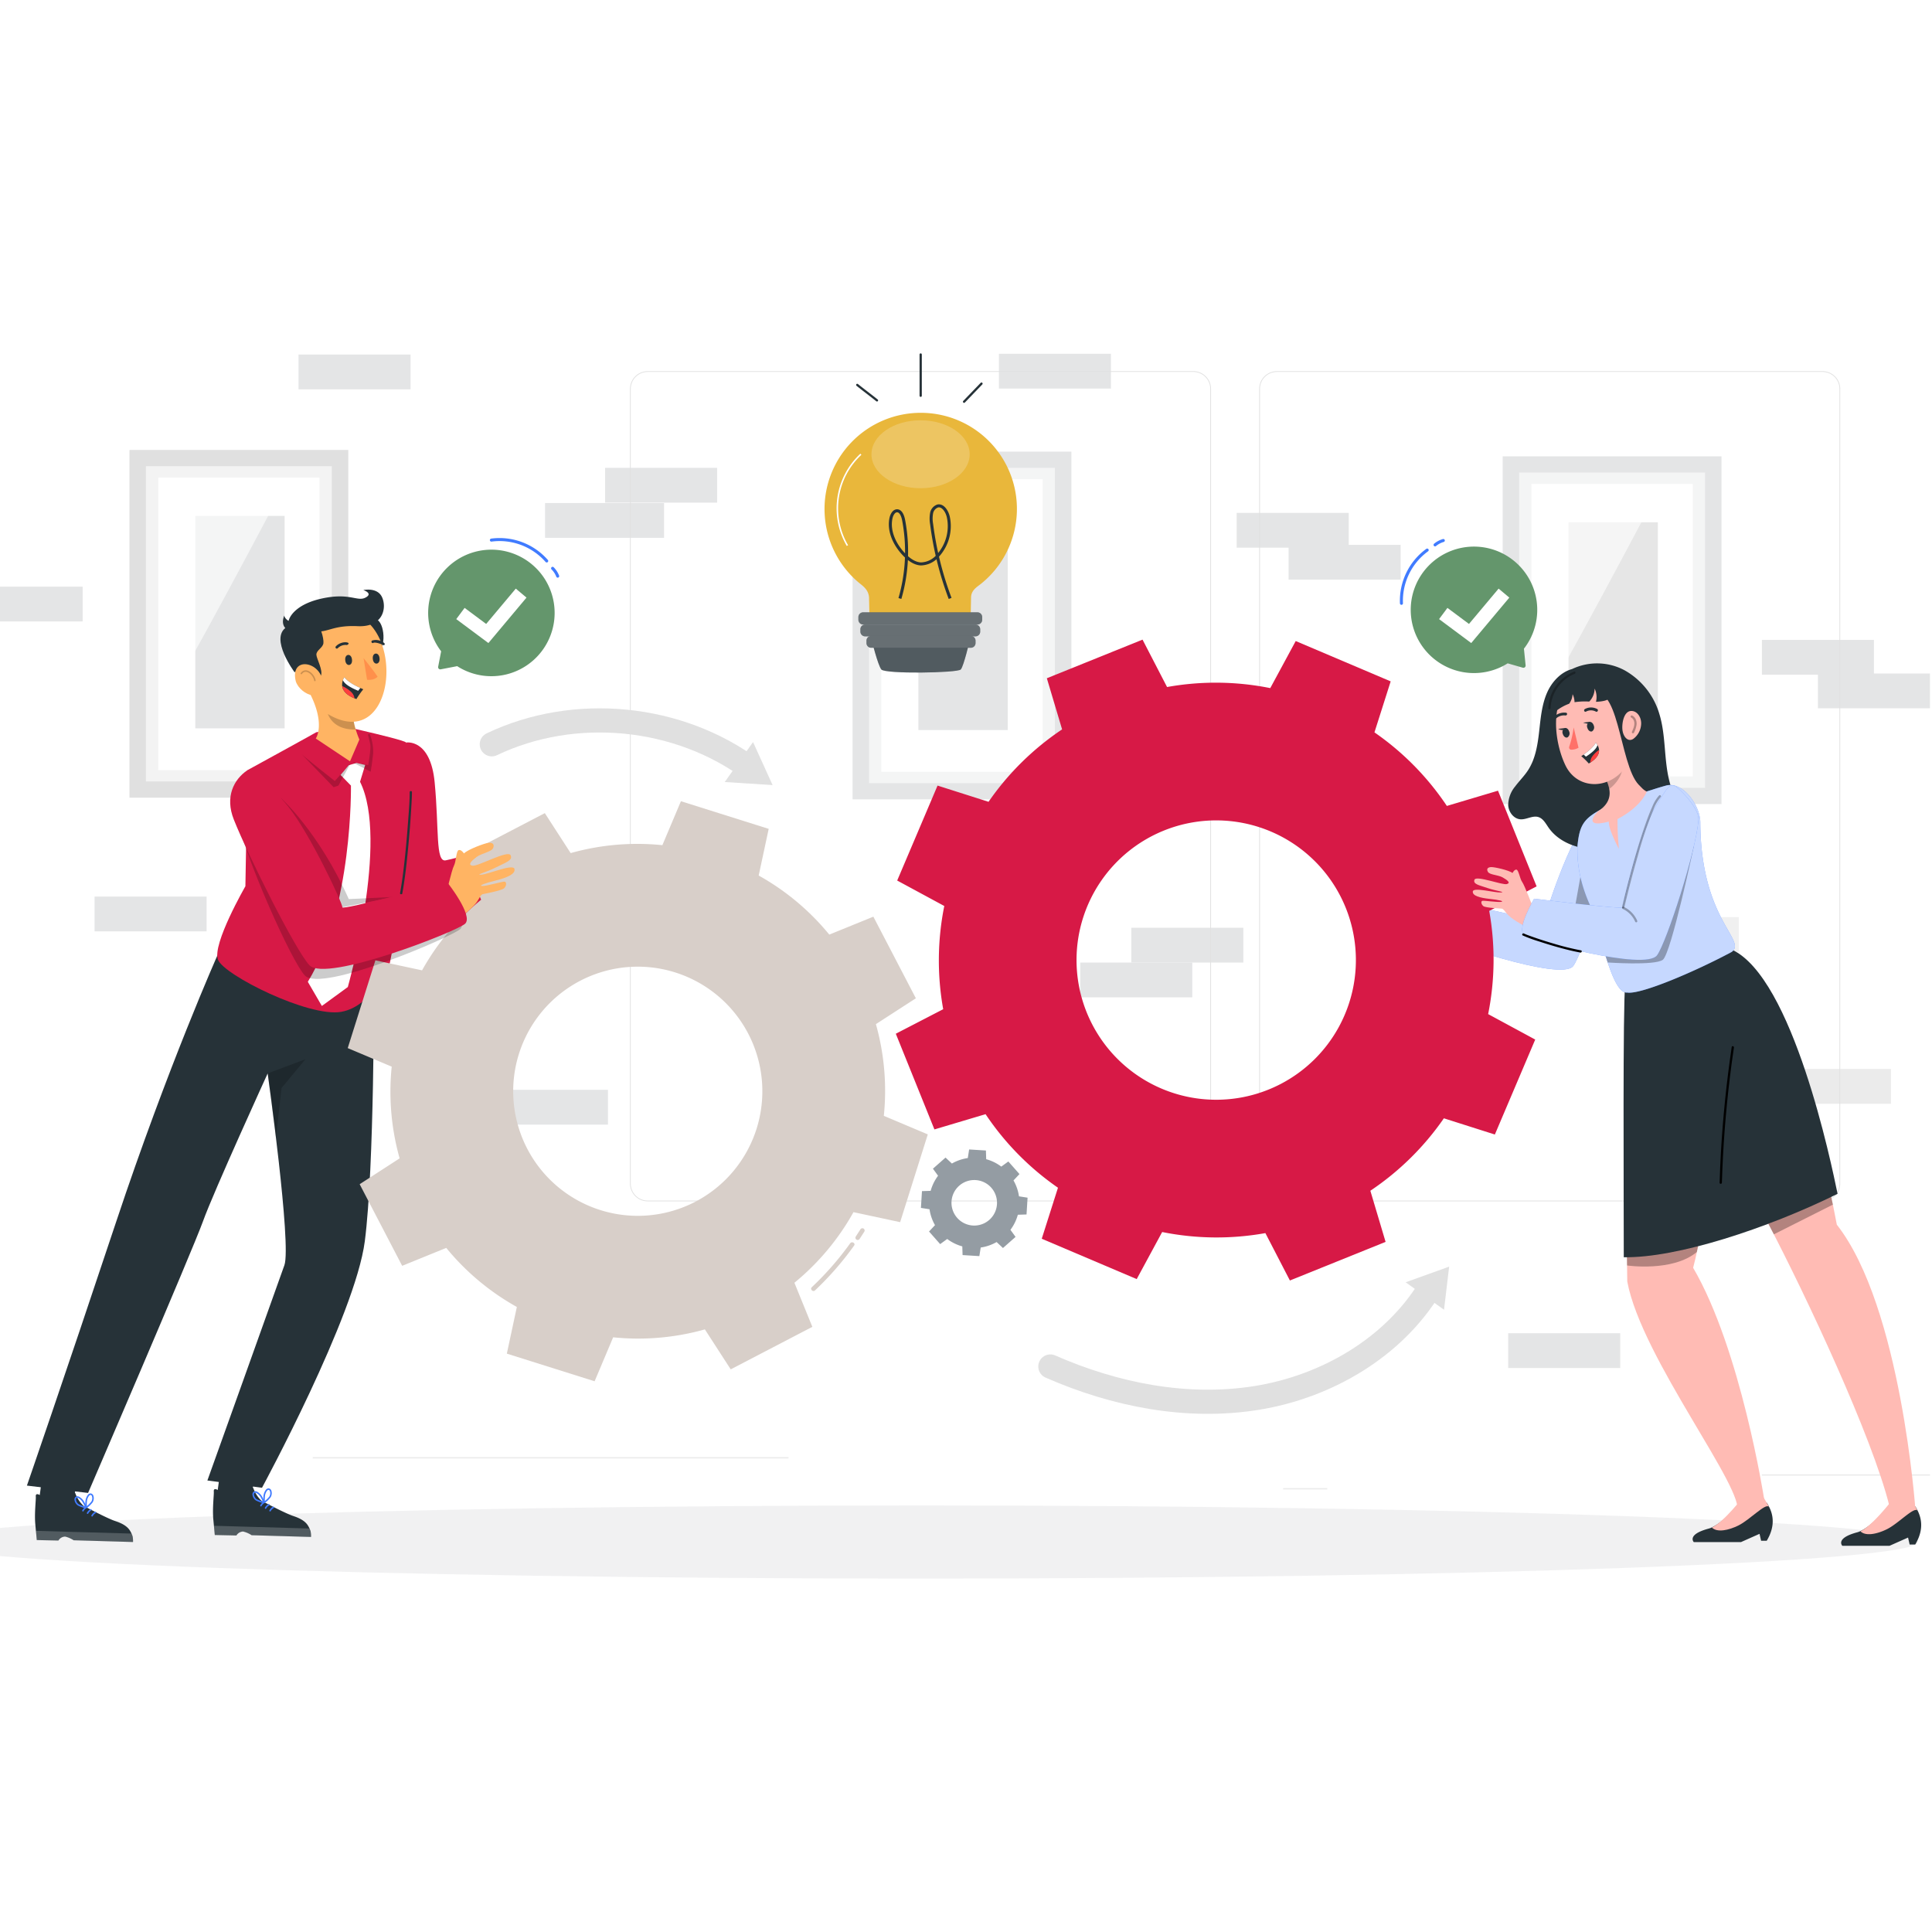 <svg xmlns="http://www.w3.org/2000/svg" xmlns:xlink="http://www.w3.org/1999/xlink" width="640" height="640" viewBox="0 0 640 640">
  <rect x="0" y="0" width="640" height="640" fill="#333333" stroke="none"/>
  <defs>
    <clipPath id="clip-path">
      <rect id="Rectangle_17568" data-name="Rectangle 17568" width="61.587" height="104.443" transform="translate(118.336 37.347)" fill="none"/>
    </clipPath>
    <clipPath id="clip-path-2">
      <rect id="Rectangle_17571" data-name="Rectangle 17571" width="39.066" height="70.064" transform="translate(125.222 43.227)" fill="none"/>
    </clipPath>
    <clipPath id="clip-path-3">
      <rect id="Rectangle_17574" data-name="Rectangle 17574" width="61.588" height="104.443" transform="translate(573.235 39.463)" fill="none"/>
    </clipPath>
    <clipPath id="clip-path-4">
      <rect id="Rectangle_17577" data-name="Rectangle 17577" width="39.066" height="70.064" transform="translate(580.121 45.343)" fill="none"/>
    </clipPath>
    <clipPath id="clip-path-5">
      <rect id="Rectangle_17580" data-name="Rectangle 17580" width="61.587" height="104.444" transform="translate(357.875 37.903)" fill="none"/>
    </clipPath>
    <clipPath id="clip-path-6">
      <rect id="Rectangle_17583" data-name="Rectangle 17583" width="39.066" height="70.065" transform="translate(364.761 43.783)" fill="none"/>
    </clipPath>
    <clipPath id="clip-path-7">
      <rect id="Rectangle_17590" data-name="Rectangle 17590" width="32.514" height="10.772" transform="translate(358.743 94.947)" fill="none"/>
    </clipPath>
    <clipPath id="clip-path-8">
      <rect id="Rectangle_17591" data-name="Rectangle 17591" width="32.528" height="22.503" transform="translate(358.687 22.151)" fill="none"/>
    </clipPath>
    <clipPath id="clip-path-9">
      <rect id="Rectangle_17592" data-name="Rectangle 17592" width="41.015" height="4.046" transform="translate(354.353 85.764)" fill="none"/>
    </clipPath>
    <clipPath id="clip-path-10">
      <rect id="Rectangle_17593" data-name="Rectangle 17593" width="39.685" height="3.914" transform="translate(355.018 89.81)" fill="none"/>
    </clipPath>
    <clipPath id="clip-path-11">
      <rect id="Rectangle_17594" data-name="Rectangle 17594" width="36.131" height="3.914" transform="translate(357.031 93.595)" fill="none"/>
    </clipPath>
    <clipPath id="clip-path-12">
      <rect id="Rectangle_17595" data-name="Rectangle 17595" width="61.304" height="50.885" transform="translate(544.039 153.248)" fill="none"/>
    </clipPath>
    <clipPath id="clip-path-13">
      <rect id="Rectangle_17596" data-name="Rectangle 17596" width="23.573" height="6.719" transform="translate(608.928 295.762)" fill="none"/>
    </clipPath>
    <clipPath id="clip-path-14">
      <rect id="Rectangle_17597" data-name="Rectangle 17597" width="21.378" height="12.814" transform="translate(655.792 279.002)" fill="none"/>
    </clipPath>
    <clipPath id="clip-path-15">
      <rect id="Rectangle_17598" data-name="Rectangle 17598" width="5.058" height="9.955" transform="translate(591.912 173.389)" fill="none"/>
    </clipPath>
    <clipPath id="clip-path-16">
      <rect id="Rectangle_17599" data-name="Rectangle 17599" width="52.177" height="68.798" transform="translate(592.533 142.969)" fill="none"/>
    </clipPath>
    <clipPath id="clip-path-17">
      <rect id="Rectangle_17600" data-name="Rectangle 17600" width="5.232" height="10.396" transform="translate(602.154 133.857)" fill="none"/>
    </clipPath>
    <clipPath id="clip-path-18">
      <rect id="Rectangle_17601" data-name="Rectangle 17601" width="1.991" height="5.916" transform="translate(610.161 119.929)" fill="none"/>
    </clipPath>
    <clipPath id="clip-path-19">
      <rect id="Rectangle_17602" data-name="Rectangle 17602" width="29.294" height="39.282" transform="translate(601.921 162.78)" fill="none"/>
    </clipPath>
    <clipPath id="clip-path-20">
      <rect id="Rectangle_17603" data-name="Rectangle 17603" width="9.016" height="12.488" transform="translate(582.904 105.37)" fill="none"/>
    </clipPath>
    <clipPath id="clip-path-21">
      <rect id="Rectangle_17606" data-name="Rectangle 17606" width="58.416" height="57.809" transform="translate(574.24 143.076)" fill="none"/>
    </clipPath>
    <clipPath id="clip-path-22">
      <rect id="Rectangle_17607" data-name="Rectangle 17607" width="12.907" height="37.495" transform="translate(607.326 146.327)" fill="none"/>
    </clipPath>
    <clipPath id="clip-path-23">
      <rect id="Rectangle_17608" data-name="Rectangle 17608" width="5.053" height="5.158" transform="translate(607.329 183.297)" fill="none"/>
    </clipPath>
    <clipPath id="clip-path-24">
      <rect id="Rectangle_17609" data-name="Rectangle 17609" width="32.178" height="3.768" transform="translate(81.885 390.027)" fill="none"/>
    </clipPath>
    <clipPath id="clip-path-25">
      <rect id="Rectangle_17610" data-name="Rectangle 17610" width="32.177" height="3.768" transform="translate(140.847 388.351)" fill="none"/>
    </clipPath>
    <clipPath id="clip-path-26">
      <rect id="Rectangle_17611" data-name="Rectangle 17611" width="12.515" height="25.996" transform="translate(158.674 233.806)" fill="none"/>
    </clipPath>
    <clipPath id="clip-path-27">
      <rect id="Rectangle_17613" data-name="Rectangle 17613" width="16.278" height="10.96" transform="translate(169.903 132.737)" fill="none"/>
    </clipPath>
    <clipPath id="clip-path-28">
      <rect id="Rectangle_17614" data-name="Rectangle 17614" width="6.904" height="12.505" transform="translate(186.75 126.06)" fill="none"/>
    </clipPath>
    <clipPath id="clip-path-29">
      <rect id="Rectangle_17615" data-name="Rectangle 17615" width="37.613" height="36.263" transform="translate(162.973 147.215)" fill="none"/>
    </clipPath>
    <clipPath id="clip-path-30">
      <rect id="Rectangle_17620" data-name="Rectangle 17620" width="9.255" height="5.358" transform="translate(178.528 119.227)" fill="none"/>
    </clipPath>
    <clipPath id="clip-path-31">
      <rect id="Rectangle_17621" data-name="Rectangle 17621" width="5.003" height="3.607" transform="translate(169.562 104.971)" fill="none"/>
    </clipPath>
    <clipPath id="clip-path-32">
      <rect id="Rectangle_17622" data-name="Rectangle 17622" width="75.62" height="65.126" transform="translate(147.41 142.076)" fill="none"/>
    </clipPath>
    <clipPath id="clip-re-engineering">
      <rect width="640" height="640"/>
    </clipPath>
  </defs>
  <g id="re-engineering" clip-path="url(#clip-re-engineering)">
    <rect width="640" height="640" fill="#fff"/>
    <path id="Path_51871" data-name="Path 51871" d="M232.911,129.481c27.348-13.065,61.8-9.719,86.125,8.365" transform="translate(-70 117.076)" fill="none" stroke="#e0e0e0" stroke-linecap="round" stroke-linejoin="round" stroke-width="8"/>
    <path id="Path_51872" data-name="Path 51872" d="M319.455,128.743l-9.376,13.238,15.854,1.01Z" transform="translate(-70 117.076)" fill="#e0e0e0"/>
    <path id="Path_51873" data-name="Path 51873" d="M417.941,335.594c21.415,9.413,45.335,14.143,68.426,10.4s45.173-16.6,57.353-36.569" transform="translate(-70 117.076)" fill="none" stroke="#e0e0e0" stroke-linecap="round" stroke-linejoin="round" stroke-width="8"/>
    <path id="Path_51874" data-name="Path 51874" d="M535.637,307.7l12.714,9.093,1.7-14.282Z" transform="translate(-70 117.076)" fill="#e0e0e0"/>
    <rect id="Rectangle_17550" data-name="Rectangle 17550" width="37.111" height="11.526" transform="translate(-9.734 194.334)" fill="#e4e5e6"/>
    <rect id="Rectangle_17551" data-name="Rectangle 17551" width="37.111" height="11.526" transform="translate(98.894 117.445)" fill="#e4e5e6"/>
    <rect id="Rectangle_17552" data-name="Rectangle 17552" width="37.111" height="11.526" transform="translate(330.907 117.195)" fill="#e4e5e6"/>
    <rect id="Rectangle_17553" data-name="Rectangle 17553" width="37.111" height="11.526" transform="translate(602.213 223.106)" fill="#e4e5e6"/>
    <rect id="Rectangle_17554" data-name="Rectangle 17554" width="37.111" height="11.526" transform="translate(583.658 211.97)" fill="#e4e5e6"/>
    <rect id="Rectangle_17555" data-name="Rectangle 17555" width="37.111" height="11.525" transform="translate(499.606 441.647)" fill="#e4e5e6"/>
    <rect id="Rectangle_17556" data-name="Rectangle 17556" width="37.111" height="11.525" transform="translate(357.845 318.861)" fill="#e4e5e6"/>
    <rect id="Rectangle_17557" data-name="Rectangle 17557" width="37.111" height="11.525" transform="translate(374.766 307.335)" fill="#e4e5e6"/>
    <rect id="Rectangle_17558" data-name="Rectangle 17558" width="37.111" height="11.525" transform="translate(31.33 297.005)" fill="#e4e5e6"/>
    <rect id="Rectangle_17559" data-name="Rectangle 17559" width="37.111" height="11.525" transform="translate(164.283 361.021)" fill="#e4e5e6"/>
    <rect id="Rectangle_17560" data-name="Rectangle 17560" width="37.111" height="11.525" transform="translate(589.298 354.119)" fill="#ebebeb"/>
    <rect id="Rectangle_17561" data-name="Rectangle 17561" width="37.111" height="11.525" transform="translate(538.9 303.801)" fill="#f0f0f0"/>
    <rect id="Rectangle_17562" data-name="Rectangle 17562" width="37.111" height="11.525" transform="translate(200.442 154.98)" fill="#e4e5e6"/>
    <rect id="Rectangle_17563" data-name="Rectangle 17563" width="39.421" height="11.525" transform="translate(180.559 166.636)" fill="#e4e5e6"/>
    <rect id="Rectangle_17564" data-name="Rectangle 17564" width="37.111" height="11.525" transform="translate(409.667 169.898)" fill="#e4e5e6"/>
    <rect id="Rectangle_17565" data-name="Rectangle 17565" width="37.111" height="11.526" transform="translate(426.868 180.487)" fill="#e4e5e6"/>
    <rect id="Rectangle_17566" data-name="Rectangle 17566" width="72.489" height="115.187" transform="translate(42.885 149.051)" fill="#e0e0e0"/>
    <g id="Group_35057" data-name="Group 35057" transform="translate(-70 117.076)" opacity="0.6" style="isolation: isolate">
      <g id="Group_35056" data-name="Group 35056">
        <g id="Group_35055" data-name="Group 35055" clip-path="url(#clip-path)">
          <rect id="Rectangle_17567" data-name="Rectangle 17567" width="61.588" height="104.444" transform="translate(118.335 37.346)" fill="#fff"/>
        </g>
      </g>
    </g>
    <rect id="Rectangle_17569" data-name="Rectangle 17569" width="53.445" height="96.916" transform="translate(52.407 158.188)" fill="#fff"/>
    <rect id="Rectangle_17570" data-name="Rectangle 17570" width="29.599" height="70.38" transform="translate(64.689 170.898)" fill="#e4e5e6"/>
    <g id="Group_35060" data-name="Group 35060" transform="translate(-70 117.076)" opacity="0.6" style="isolation: isolate">
      <g id="Group_35059" data-name="Group 35059">
        <g id="Group_35058" data-name="Group 35058" clip-path="url(#clip-path-2)">
          <path id="Path_51883" data-name="Path 51883" d="M125.534,43.227s-.955,70.3.477,70.064,38.122-69.224,38.277-69.94Z" fill="#fff"/>
        </g>
      </g>
    </g>
    <rect id="Rectangle_17572" data-name="Rectangle 17572" width="72.489" height="115.187" transform="translate(497.784 151.167)" fill="#e4e5e6"/>
    <g id="Group_35063" data-name="Group 35063" transform="translate(-70 117.076)" opacity="0.6" style="isolation: isolate">
      <g id="Group_35062" data-name="Group 35062">
        <g id="Group_35061" data-name="Group 35061" clip-path="url(#clip-path-3)">
          <rect id="Rectangle_17573" data-name="Rectangle 17573" width="61.588" height="104.444" transform="translate(573.235 39.462)" fill="#fff"/>
        </g>
      </g>
    </g>
    <rect id="Rectangle_17575" data-name="Rectangle 17575" width="53.445" height="96.916" transform="translate(507.306 160.303)" fill="#fff"/>
    <rect id="Rectangle_17576" data-name="Rectangle 17576" width="29.599" height="70.38" transform="translate(519.588 173.014)" fill="#e6e6e6"/>
    <g id="Group_35066" data-name="Group 35066" transform="translate(-70 117.076)" opacity="0.6" style="isolation: isolate">
      <g id="Group_35065" data-name="Group 35065">
        <g id="Group_35064" data-name="Group 35064" clip-path="url(#clip-path-4)">
          <path id="Path_51884" data-name="Path 51884" d="M580.433,45.343s-.955,70.3.477,70.064,38.122-69.224,38.277-69.94Z" fill="#fff"/>
        </g>
      </g>
    </g>
    <rect id="Rectangle_17578" data-name="Rectangle 17578" width="72.489" height="115.187" transform="translate(282.424 149.607)" fill="#e4e5e6"/>
    <g id="Group_35069" data-name="Group 35069" transform="translate(-70 117.076)" opacity="0.6" style="isolation: isolate">
      <g id="Group_35068" data-name="Group 35068">
        <g id="Group_35067" data-name="Group 35067" clip-path="url(#clip-path-5)">
          <rect id="Rectangle_17579" data-name="Rectangle 17579" width="61.588" height="104.444" transform="translate(357.874 37.903)" fill="#fff"/>
        </g>
      </g>
    </g>
    <rect id="Rectangle_17581" data-name="Rectangle 17581" width="53.445" height="96.916" transform="translate(291.946 158.743)" fill="#fff"/>
    <rect id="Rectangle_17582" data-name="Rectangle 17582" width="29.598" height="70.38" transform="translate(304.229 171.454)" fill="#e4e5e6"/>
    <g id="Group_35072" data-name="Group 35072" transform="translate(-70 117.076)" opacity="0.6" style="isolation: isolate">
      <g id="Group_35071" data-name="Group 35071">
        <g id="Group_35070" data-name="Group 35070" clip-path="url(#clip-path-6)">
          <path id="Path_51885" data-name="Path 51885" d="M365.073,43.783s-.955,70.3.477,70.064,38.122-69.224,38.277-69.94Z" fill="#fff"/>
        </g>
      </g>
    </g>
    <path id="Path_51886" data-name="Path 51886" d="M673.734,280.879H492.988a5.868,5.868,0,0,1-5.862-5.862V11.744a5.868,5.868,0,0,1,5.862-5.862H673.734a5.868,5.868,0,0,1,5.862,5.862V275.017a5.868,5.868,0,0,1-5.862,5.862M492.988,6.132a5.618,5.618,0,0,0-5.612,5.612V275.017a5.618,5.618,0,0,0,5.612,5.612H673.734a5.618,5.618,0,0,0,5.612-5.612V11.744a5.618,5.618,0,0,0-5.612-5.612Z" transform="translate(-70 117.076)" fill="#e0e0e0"/>
    <path id="Path_51887" data-name="Path 51887" d="M465.306,280.879H284.56a5.869,5.869,0,0,1-5.863-5.862V11.744a5.869,5.869,0,0,1,5.863-5.862H465.306a5.868,5.868,0,0,1,5.862,5.862V275.017a5.868,5.868,0,0,1-5.862,5.862M284.56,6.132a5.619,5.619,0,0,0-5.613,5.612V275.017a5.619,5.619,0,0,0,5.613,5.612H465.306a5.618,5.618,0,0,0,5.612-5.612V11.744a5.618,5.618,0,0,0-5.612-5.612Z" transform="translate(-70 117.076)" fill="#e0e0e0"/>
    <rect id="Rectangle_17585" data-name="Rectangle 17585" width="55.729" height="0.421" transform="translate(583.626 488.401)" fill="#ebebeb"/>
    <rect id="Rectangle_17586" data-name="Rectangle 17586" width="14.627" height="0.421" transform="translate(425.044 492.966)" fill="#ebebeb"/>
    <rect id="Rectangle_17589" data-name="Rectangle 17589" width="157.613" height="0.421" transform="translate(103.586 482.707)" fill="#ebebeb"/>
    <path id="Path_51889" data-name="Path 51889" d="M705.283,393.736c0,6.689-147.873,12.112-330.283,12.112S44.717,400.425,44.717,393.736,192.59,381.624,375,381.624s330.283,5.423,330.283,12.112" transform="translate(-70 117.076)" fill="#e4e5e6" opacity="0.5"/>
    <path id="Path_51890" data-name="Path 51890" d="M353.711,10.7c1.646,1.33,3.338,2.6,5,3.9q.774.6,1.538,1.222a.386.386,0,0,0,.53,0,.377.377,0,0,0,0-.53c-1.646-1.33-3.338-2.6-5-3.9q-.774-.6-1.538-1.222a.385.385,0,0,0-.53,0,.377.377,0,0,0,0,.53" transform="translate(-70 117.076)" fill="#263238"/>
    <path id="Path_51891" data-name="Path 51891" d="M375.366,14.02V.362a.375.375,0,0,0-.75,0V14.02a.375.375,0,0,0,.75,0" transform="translate(-70 117.076)" fill="#263238"/>
    <path id="Path_51892" data-name="Path 51892" d="M389.622,16.269l4.495-4.667,1.29-1.34c.335-.347-.2-.878-.53-.53l-4.5,4.667-1.29,1.34c-.335.347.194.878.53.53" transform="translate(-70 117.076)" fill="#263238"/>
    <path id="Path_51893" data-name="Path 51893" d="M358.743,94.947s2.022,8.183,3.2,9.742,25.324,1.176,26.333,0,2.981-9.742,2.981-9.742Z" transform="translate(-70 117.076)" fill="#263238"/>
    <g id="Group_35075" data-name="Group 35075" transform="translate(-70 117.076)" opacity="0.2">
      <g id="Group_35074" data-name="Group 35074">
        <g id="Group_35073" data-name="Group 35073" clip-path="url(#clip-path-7)">
          <path id="Path_51894" data-name="Path 51894" d="M358.743,94.947s2.022,8.183,3.2,9.742,25.324,1.176,26.333,0,2.981-9.742,2.981-9.742Z" fill="#fff"/>
        </g>
      </g>
    </g>
    <path id="Path_51895" data-name="Path 51895" d="M375.375,19.676a31.867,31.867,0,0,0-20.858,56.275c1.347,1.109,3.4,2.453,3.356,5.236,0,.085.142,6.964.142,6.964h33.517s.142-7.147.142-7.228c0-2.451,1.9-3.508,3.294-4.612a31.823,31.823,0,0,0-19.593-56.635" transform="translate(-70 117.076)" fill="#e9b73b"/>
    <g id="Group_35078" data-name="Group 35078" transform="translate(-70 117.076)" opacity="0.2" style="isolation: isolate">
      <g id="Group_35077" data-name="Group 35077">
        <g id="Group_35076" data-name="Group 35076" clip-path="url(#clip-path-8)">
          <path id="Path_51896" data-name="Path 51896" d="M391.216,33.408c0,6.2-7.262,11.246-16.264,11.246s-16.264-5.042-16.264-11.246,7.26-11.257,16.264-11.257,16.264,5.042,16.264,11.257" fill="#fff"/>
        </g>
      </g>
    </g>
    <path id="Path_51897" data-name="Path 51897" d="M350.72,63.654A24.483,24.483,0,0,1,355.185,33.4" transform="translate(-70 117.076)" fill="none" stroke="#fff" stroke-miterlimit="10" stroke-width="0.5"/>
    <path id="Path_51898" data-name="Path 51898" d="M368.108,81.187a55.758,55.758,0,0,0,1.228-25.97c-.265-1.385-.891-3.054-2.134-3.085-1.112-.028-1.843,1.339-2.083,2.578-.848,4.379,1.422,8.828,4.326,11.852,1.572,1.638,3.478,3.066,5.606,3.17a7.639,7.639,0,0,0,5.719-2.842,14.548,14.548,0,0,0,3.36-12.766c-.453-1.9-1.8-3.948-3.5-3.585a3.084,3.084,0,0,0-2.037,2.45,10.153,10.153,0,0,0,.016,3.537,108.151,108.151,0,0,0,6.133,24.635" transform="translate(-70 117.076)" fill="none" stroke="#263238" stroke-miterlimit="10" stroke-width="1"/>
    <path id="Path_51899" data-name="Path 51899" d="M393.784,89.81H355.936a1.584,1.584,0,0,1-1.584-1.583v-.879a1.584,1.584,0,0,1,1.584-1.584h37.848a1.584,1.584,0,0,1,1.583,1.584v.879a1.583,1.583,0,0,1-1.583,1.583" transform="translate(-70 117.076)" fill="#263238"/>
    <g id="Group_35081" data-name="Group 35081" transform="translate(-70 117.076)" opacity="0.3">
      <g id="Group_35080" data-name="Group 35080">
        <g id="Group_35079" data-name="Group 35079" clip-path="url(#clip-path-9)">
          <path id="Path_51900" data-name="Path 51900" d="M393.784,89.81H355.936a1.584,1.584,0,0,1-1.584-1.583v-.879a1.584,1.584,0,0,1,1.584-1.584h37.848a1.584,1.584,0,0,1,1.583,1.584v.879a1.583,1.583,0,0,1-1.583,1.583" fill="#fff"/>
        </g>
      </g>
    </g>
    <path id="Path_51901" data-name="Path 51901" d="M393.141,93.724H356.58a1.562,1.562,0,0,1-1.562-1.562v-.79a1.562,1.562,0,0,1,1.562-1.562h36.561a1.562,1.562,0,0,1,1.562,1.562v.79a1.562,1.562,0,0,1-1.562,1.562" transform="translate(-70 117.076)" fill="#263238"/>
    <g id="Group_35084" data-name="Group 35084" transform="translate(-70 117.076)" opacity="0.3">
      <g id="Group_35083" data-name="Group 35083">
        <g id="Group_35082" data-name="Group 35082" clip-path="url(#clip-path-10)">
          <path id="Path_51902" data-name="Path 51902" d="M393.141,93.724H356.58a1.562,1.562,0,0,1-1.562-1.562v-.79a1.562,1.562,0,0,1,1.562-1.562h36.561a1.562,1.562,0,0,1,1.562,1.562v.79a1.562,1.562,0,0,1-1.562,1.562" fill="#fff"/>
        </g>
      </g>
    </g>
    <path id="Path_51903" data-name="Path 51903" d="M391.6,97.509H358.592a1.562,1.562,0,0,1-1.562-1.562v-.79a1.562,1.562,0,0,1,1.562-1.562H391.6a1.562,1.562,0,0,1,1.562,1.562v.79a1.562,1.562,0,0,1-1.562,1.562" transform="translate(-70 117.076)" fill="#263238"/>
    <g id="Group_35087" data-name="Group 35087" transform="translate(-70 117.076)" opacity="0.3">
      <g id="Group_35086" data-name="Group 35086">
        <g id="Group_35085" data-name="Group 35085" clip-path="url(#clip-path-11)">
          <path id="Path_51904" data-name="Path 51904" d="M391.6,97.509H358.592a1.562,1.562,0,0,1-1.562-1.562v-.79a1.562,1.562,0,0,1,1.562-1.562H391.6a1.562,1.562,0,0,1,1.562,1.562v.79a1.562,1.562,0,0,1-1.562,1.562" fill="#fff"/>
        </g>
      </g>
    </g>
    <path id="Path_51905" data-name="Path 51905" d="M570.856,68.194a20.948,20.948,0,1,0-1.418,34.469l5.016,1.444a.726.726,0,0,0,.923-.77l-.557-5.548c.071-.092.152-.173.222-.267a20.948,20.948,0,0,0-4.186-29.328" transform="translate(-70 117.076)" fill="#64966c"/>
    <path id="Path_51906" data-name="Path 51906" d="M534.249,82.78a20.765,20.765,0,0,1,8.524-17.636" transform="translate(-70 117.076)" fill="none" stroke="#407bff" stroke-linecap="round" stroke-linejoin="round" stroke-width="1"/>
    <path id="Path_51907" data-name="Path 51907" d="M545.38,63.421a7.582,7.582,0,0,1,2.734-1.449" transform="translate(-70 117.076)" fill="none" stroke="#407bff" stroke-linecap="round" stroke-linejoin="round" stroke-width="1"/>
    <path id="Path_51908" data-name="Path 51908" d="M557.362,95.941l-10.648-7.929,2.767-3.716,7.14,5.317,9.811-11.7,3.55,2.976Z" transform="translate(-70 117.076)" fill="#fff"/>
    <path id="Path_51909" data-name="Path 51909" d="M250.59,96.989a20.948,20.948,0,1,0-34.457,1.683l-.988,5.125a.726.726,0,0,0,.85.85l5.475-1.053c.1.063.187.136.286.2a20.948,20.948,0,0,0,28.834-6.8" transform="translate(-70 117.076)" fill="#64966c"/>
    <path id="Path_51910" data-name="Path 51910" d="M232.776,61.84a20.764,20.764,0,0,1,18.33,6.906" transform="translate(-70 117.076)" fill="none" stroke="#407bff" stroke-linecap="round" stroke-linejoin="round" stroke-width="1"/>
    <path id="Path_51911" data-name="Path 51911" d="M253.056,71.188a7.575,7.575,0,0,1,1.688,2.593" transform="translate(-70 117.076)" fill="none" stroke="#407bff" stroke-linecap="round" stroke-linejoin="round" stroke-width="1"/>
    <path id="Path_51912" data-name="Path 51912" d="M231.79,95.941l-10.648-7.929,2.767-3.716,7.14,5.317,9.811-11.7,3.55,2.976Z" transform="translate(-70 117.076)" fill="#fff"/>
    <path id="Path_51913" data-name="Path 51913" d="M390.594,266.545a14.894,14.894,0,0,0-5.267,1.816l-2.107-1.976-4.174,3.686,1.7,2.335a14.875,14.875,0,0,0-2.453,5l-2.879.092-.345,5.558,2.845.448a14.883,14.883,0,0,0,1.816,5.266l-1.977,2.107,3.687,4.174,2.335-1.7a14.877,14.877,0,0,0,5,2.454l.091,2.879,5.559.345.447-2.846a14.859,14.859,0,0,0,5.267-1.815l2.107,1.976,4.174-3.686-1.7-2.335a14.884,14.884,0,0,0,2.453-5l2.879-.092.345-5.559-2.845-.447a14.887,14.887,0,0,0-1.816-5.267l1.977-2.107-3.687-4.174-2.335,1.7a14.862,14.862,0,0,0-5-2.454l-.092-2.879-5.559-.345Zm9.665,15.288a7.54,7.54,0,1,1-7.058-7.992,7.538,7.538,0,0,1,7.058,7.992" transform="translate(-70 117.076)" fill="#949ca3"/>
    <path id="Path_51914" data-name="Path 51914" d="M544.328,189.417s-4.159-2.214-5.448-3.94-1.507-1.518-1.6-1.556-5.313-.23-6.075-.823-.9-1.62-.348-1.764,5.057.536,6.22.337-.72-.644-3.821-.979-5.759-.993-5.562-2.475,7.319.474,9.245.348-1.653-.513-4.336-1.452-4.933-1.257-4.361-2.773,9.24,1.861,10.714,1.444.014-1.418-1.43-2.233-4.276-.8-4.842-1.832.052-1.516,1.087-1.562,5.905,1.027,7.075,1.961c0,0,.6-1.235,1.318-1.111s1.126,3.064,1.88,4.083,3.419,7.984,3.419,7.984Z" transform="translate(-70 117.076)" fill="#ffb463"/>
    <path id="Path_51915" data-name="Path 51915" d="M596.87,153.248c-6.871,6.807-15.505,33.794-15.2,34.68s-33.676-7.3-33.676-7.3-5.942,10.132-3.265,11.947,42.586,15.7,46.444,10.329c3.182-4.435,11.568-30.924,14.166-41.454Z" transform="translate(-70 117.076)" fill="#407bff"/>
    <g id="Group_35090" data-name="Group 35090" transform="translate(-70 117.076)" opacity="0.7">
      <g id="Group_35089" data-name="Group 35089">
        <g id="Group_35088" data-name="Group 35088" clip-path="url(#clip-path-12)">
          <path id="Path_51916" data-name="Path 51916" d="M596.87,153.248c-6.871,6.807-15.505,33.794-15.2,34.68s-33.676-7.3-33.676-7.3-5.942,10.132-3.265,11.947,42.586,15.7,46.444,10.329c3.182-4.435,11.568-30.924,14.166-41.454Z" fill="#fff"/>
        </g>
      </g>
    </g>
    <path id="Path_51917" data-name="Path 51917" d="M610.046,225.618s-1.563,49.351-.991,81.834c4.755,25.53,39.781,69.646,36.309,76.564.117,1.547,7.542-3.758,9-4.694,0,0-7.659-49.349-23.492-76.431,8.675-32.729,2.885-78.749,2.885-78.749Z" transform="translate(-70 117.076)" fill="#ffbbb4"/>
    <g id="Group_35093" data-name="Group 35093" transform="translate(-70 117.076)" opacity="0.3">
      <g id="Group_35092" data-name="Group 35092">
        <g id="Group_35091" data-name="Group 35091" clip-path="url(#clip-path-13)">
          <path id="Path_51918" data-name="Path 51918" d="M608.981,302.126s15.074,2.225,23.132-4.465l.388-1.9-23.572,3.359Z"/>
        </g>
      </g>
    </g>
    <path id="Path_51919" data-name="Path 51919" d="M615.273,215.371s29.677,51.732,42.886,77.505c13.863,27.078,35,73.168,38.542,92.7,1.879.51,4.882-.191,7.839-2.147,0,0-4.693-67.624-26.069-94.813-12.931-69.493-35.382-80.869-35.382-80.869Z" transform="translate(-70 117.076)" fill="#ffbbb4"/>
    <g id="Group_35096" data-name="Group 35096" transform="translate(-70 117.076)" opacity="0.3">
      <g id="Group_35095" data-name="Group 35095">
        <g id="Group_35094" data-name="Group 35094" clip-path="url(#clip-path-14)">
          <path id="Path_51920" data-name="Path 51920" d="M655.792,288.313l1.822,3.5,19.556-9.844-.655-2.97Z"/>
        </g>
      </g>
    </g>
    <path id="Path_51921" data-name="Path 51921" d="M704.449,394.562H702.59l-.521-2.3L695.906,395H680.3s-2.484-2.5,4.954-4.486a5.635,5.635,0,0,0,1.053-.4c3.966-1.86,9.61-8.14,9.61-8.14h8.569a10.812,10.812,0,0,1,.7,1.235c.949,1.925,2.536,5.878-.741,11.352" transform="translate(-70 117.076)" fill="#263238"/>
    <path id="Path_51922" data-name="Path 51922" d="M705.177,383.3h0c-1.131-1.3-6.281,4.278-10.052,6.164-3.367,1.677-7.151,2.418-8.829.715,3.966-1.86,10.208-9.974,10.208-9.974H703.4a30.362,30.362,0,0,1,1.781,3.1" transform="translate(-70 117.076)" fill="#ffbbb4"/>
    <path id="Path_51923" data-name="Path 51923" d="M655.249,393.327H653.39l-.521-2.3-6.163,2.744H631.1s-2.484-2.5,4.954-4.486a5.636,5.636,0,0,0,1.053-.4c3.966-1.86,9.61-8.14,9.61-8.14h8.569a10.812,10.812,0,0,1,.7,1.235c.988,1.924,2.549,5.878-.741,11.352" transform="translate(-70 117.076)" fill="#263238"/>
    <path id="Path_51924" data-name="Path 51924" d="M655.977,382.066h0c-1.131-1.3-6.281,4.278-10.052,6.164-3.367,1.677-7.151,2.418-8.829.715,3.966-1.86,10.208-9.974,10.208-9.974H654.2s1.378,2.237,1.781,3.1" transform="translate(-70 117.076)" fill="#ffbbb4"/>
    <path id="Path_51925" data-name="Path 51925" d="M643.609,197.459l-.211-2.274c-12.479,4.208-22.682,8.221-35.767,9.725l.734,4.115c-.807,7.4-.469,68.134-.469,90.371,17.57.31,47.45-9.481,70.823-21-2.05-9.99-14.8-71.781-35.11-80.937" transform="translate(-70 117.076)" fill="#263238"/>
    <path id="Path_51926" data-name="Path 51926" d="M643.658,229.746q-2.585,17.41-3.584,35.005-.279,4.979-.43,9.965c-.015.483.735.483.75,0q.533-17.48,2.646-34.863.6-4.962,1.341-9.908c.07-.472-.652-.675-.723-.2" transform="translate(-70 117.076)"/>
    <path id="Path_51927" data-name="Path 51927" d="M622.909,141.3c-1.723-7.117-1.062-14.691-3.177-21.7a24.522,24.522,0,0,0-11.49-14.588,19.26,19.26,0,0,0-17.484-.453c-3.718,1-6.7,4.236-8.273,7.829-1.791,4.085-2.135,8.631-2.644,13.062s-1.265,9-3.721,12.721c-1.238,1.879-2.865,3.469-4.206,5.275a9.84,9.84,0,0,0-2.3,6.2c.123,2.247,1.788,4.515,4.032,4.681,2.016.15,4.013-1.333,5.948-.747,1.59.482,2.441,2.143,3.389,3.508,2.755,3.965,7.488,6.222,12.268,6.906s9.645-.04,14.373-1.02a30.064,30.064,0,0,0,9.029-3.019,11.915,11.915,0,0,0,5.864-7.219c.9-3.787-.694-7.653-1.61-11.436" transform="translate(-70 117.076)" fill="#263238"/>
    <g id="Group_35099" data-name="Group 35099" transform="translate(-70 117.076)" opacity="0.3">
      <g id="Group_35098" data-name="Group 35098">
        <g id="Group_35097" data-name="Group 35097" clip-path="url(#clip-path-15)">
          <path id="Path_51928" data-name="Path 51928" d="M596.97,183.344l-3.439-9.955-1.619,9.032Z"/>
        </g>
      </g>
    </g>
    <path id="Path_51929" data-name="Path 51929" d="M592.58,162.917c-.422,8.034,2.026,15.345,4.389,20.427,2.891,6.705,6.768,29,12.07,28.374,4.565.756,23.163-7.292,34.637-13.472,5.1-3.89-10.29-10.621-10.427-42.876,0-5.569-5.787-13.771-11.4-12.206-1.5.421-3.072.886-4.667,1.413a132.287,132.287,0,0,0-16.561,6.349c-1.737.847,1.7-.932,0,0-6.139,3.2-7.374,5.574-8.043,11.991" transform="translate(-70 117.076)" fill="#407bff"/>
    <g id="Group_35102" data-name="Group 35102" transform="translate(-70 117.076)" opacity="0.7">
      <g id="Group_35101" data-name="Group 35101">
        <g id="Group_35100" data-name="Group 35100" clip-path="url(#clip-path-16)">
          <path id="Path_51930" data-name="Path 51930" d="M592.58,162.917c-.422,8.034,2.026,15.345,4.389,20.427,2.891,6.705,6.768,29,12.07,28.374,4.565.756,23.163-7.292,34.637-13.472,5.1-3.89-10.29-10.621-10.427-42.876,0-5.569-5.787-13.771-11.4-12.206-1.5.421-3.072.886-4.667,1.413a132.287,132.287,0,0,0-16.561,6.349c-1.737.847,1.7-.932,0,0-6.139,3.2-7.374,5.574-8.043,11.991" fill="#fff"/>
        </g>
      </g>
    </g>
    <path id="Path_51931" data-name="Path 51931" d="M609.084,127.094c.442,5.885,1.667,15.716,6.444,18.067,0,0-1.75,4.932-9.7,9.088a90.256,90.256,0,0,0,.462,9.878s-3.555-6.535-3.338-9.04c-9.41,2.448-3.668-3.35-3.668-3.35,5.621-3.6,4.193-8.1,1.99-12.029Z" transform="translate(-70 117.076)" fill="#ffbbb4"/>
    <g id="Group_35105" data-name="Group 35105" transform="translate(-70 117.076)" opacity="0.2" style="isolation: isolate">
      <g id="Group_35104" data-name="Group 35104">
        <g id="Group_35103" data-name="Group 35103" clip-path="url(#clip-path-17)">
          <path id="Path_51932" data-name="Path 51932" d="M606.024,133.857l-3.87,7.889a7.726,7.726,0,0,1,.931,2.507c2.076-1.361,4.834-5.066,4.212-7.589a8.474,8.474,0,0,0-1.273-2.807"/>
        </g>
      </g>
    </g>
    <path id="Path_51933" data-name="Path 51933" d="M610.583,116.715c1.429,9.26,2.237,13.14-1.24,19.061-5.236,8.9-16.643,9.215-20.76.7-3.7-7.655-5.44-21.524,2.485-27.543a12.015,12.015,0,0,1,19.515,7.783" transform="translate(-70 117.076)" fill="#ffbbb4"/>
    <path id="Path_51934" data-name="Path 51934" d="M600.884,113.086c6.984,4.494,6.808,34.722,16.5,30.821s-6.367-36.009-13.334-37.1-3.17,6.281-3.17,6.281" transform="translate(-70 117.076)" fill="#263238"/>
    <path id="Path_51935" data-name="Path 51935" d="M604.069,106.924c.87,6.355.456,8.225-5.383,8.485a6.5,6.5,0,0,0-.447-4.38,6.2,6.2,0,0,1-1.788,4.3,23.032,23.032,0,0,0-4.866.205,6.161,6.161,0,0,0-.649-2.653,5.829,5.829,0,0,1-1.13,3.159,15.581,15.581,0,0,0-4.449,2.513c-2.193-6.273,5.992-16.743,18.712-11.631" transform="translate(-70 117.076)" fill="#263238"/>
    <path id="Path_51936" data-name="Path 51936" d="M613.624,123.119a6.413,6.413,0,0,1-2.532,4.538c-1.832,1.255-3.522-.754-3.668-3.309-.137-2.3.643-5.745,2.807-5.9s3.678,2.284,3.393,4.675" transform="translate(-70 117.076)" fill="#ffbbb4"/>
    <path id="Path_51937" data-name="Path 51937" d="M597.95,123.243a1.572,1.572,0,0,1-.571,1.955c-.58.23-1.264-.271-1.529-1.12a1.573,1.573,0,0,1,.571-1.955c.58-.231,1.264.271,1.529,1.12" transform="translate(-70 117.076)" fill="#263238"/>
    <path id="Path_51938" data-name="Path 51938" d="M599.02,118.675a.426.426,0,0,1-.354-.016,3.418,3.418,0,0,0-3.245-.026.428.428,0,0,1-.61-.163.506.506,0,0,1,.182-.654,4.27,4.27,0,0,1,4.1-.016.477.477,0,0,1,.181.637.494.494,0,0,1-.257.238" transform="translate(-70 117.076)" fill="#263238"/>
    <path id="Path_51939" data-name="Path 51939" d="M584.955,121.231a.432.432,0,0,1-.31-.13.46.46,0,0,1,.039-.652,4.889,4.889,0,0,1,4.095-1.428.425.425,0,0,1,.326.541.5.5,0,0,1-.571.364,3.911,3.911,0,0,0-3.232,1.165.5.5,0,0,1-.347.14" transform="translate(-70 117.076)" fill="#263238"/>
    <path id="Path_51940" data-name="Path 51940" d="M591.293,123.886a32.225,32.225,0,0,1-1.48,6.4.732.732,0,0,0,.633.984,4.7,4.7,0,0,0,2.459-.648Z" transform="translate(-70 117.076)" fill="#ff7169"/>
    <path id="Path_51941" data-name="Path 51941" d="M596.633,122.026l-2.22.28s2.784.98,2.22-.28" transform="translate(-70 117.076)" fill="#263238"/>
    <path id="Path_51942" data-name="Path 51942" d="M589.809,125.246a1.571,1.571,0,0,1-.572,1.955c-.579.23-1.263-.271-1.528-1.12a1.573,1.573,0,0,1,.571-1.955c.58-.231,1.264.271,1.529,1.12" transform="translate(-70 117.076)" fill="#263238"/>
    <path id="Path_51943" data-name="Path 51943" d="M588.372,124.106l-2.219.28s1.972,1.009,2.219-.28" transform="translate(-70 117.076)" fill="#263238"/>
    <g id="Group_35108" data-name="Group 35108" transform="translate(-70 117.076)" opacity="0.3">
      <g id="Group_35107" data-name="Group 35107">
        <g id="Group_35106" data-name="Group 35106" clip-path="url(#clip-path-18)">
          <path id="Path_51944" data-name="Path 51944" d="M610.345,120.623a1.957,1.957,0,0,1,.2.117c.015.009.083.057.065.043s.016.014.018.015c.018.015.037.03.054.046a2.106,2.106,0,0,1,.165.163c.024.027.047.054.07.082s0,0,0-.006l.042.059a2.713,2.713,0,0,1,.233.409c.028.061,0-.017.019.046.015.041.03.081.044.121.026.076.048.153.068.231s.036.157.049.236l.009.055c0-.007-.007-.052,0-.007s.009.085.013.129a3.327,3.327,0,0,1,0,.509,4.882,4.882,0,0,1-.262,1.162c-.147.432-.328.837-.515,1.251a.387.387,0,0,0,.134.513.379.379,0,0,0,.514-.134,8.916,8.916,0,0,0,.866-2.651,3.367,3.367,0,0,0-.472-2.174,2.43,2.43,0,0,0-.934-.863.386.386,0,0,0-.514.135.379.379,0,0,0,.135.513"/>
        </g>
      </g>
    </g>
    <path id="Path_51945" data-name="Path 51945" d="M593.814,133.406a24.089,24.089,0,0,1,2.492,2.446c.175-.107.351-.214.52-.329,2.345-1.508,2.935-2.983,2.877-4.159a3.589,3.589,0,0,0-.517-1.622,3.517,3.517,0,0,0-.592-.773c-.766,1.542-2.844,3.116-3.989,3.911-.476.337-.791.526-.791.526" transform="translate(-70 117.076)" fill="#263238"/>
    <path id="Path_51946" data-name="Path 51946" d="M594.6,132.879l.753.7c2.205-1.426,3.567-2.725,3.828-3.839a3.471,3.471,0,0,0-.593-.773c-.765,1.542-2.843,3.115-3.988,3.91" transform="translate(-70 117.076)" fill="#fff"/>
    <path id="Path_51947" data-name="Path 51947" d="M596.826,135.522c2.345-1.508,2.935-2.982,2.877-4.159a8.977,8.977,0,0,0-2.272,2.19,3.364,3.364,0,0,0-.605,1.969" transform="translate(-70 117.076)" fill="#ff3f3e"/>
    <g id="Group_35111" data-name="Group 35111" transform="translate(-70 117.076)" opacity="0.3">
      <g id="Group_35110" data-name="Group 35110">
        <g id="Group_35109" data-name="Group 35109" clip-path="url(#clip-path-19)">
          <path id="Path_51948" data-name="Path 51948" d="M601.921,199.7l.655,2.052s15.464,1.1,18.238-.869,10.4-38.106,10.4-38.106-14.105,33.083-14.75,33.777-14.544,3.146-14.544,3.146"/>
        </g>
      </g>
    </g>
    <g id="Group_35114" data-name="Group 35114" transform="translate(-70 117.076)" opacity="0.3">
      <g id="Group_35113" data-name="Group 35113">
        <g id="Group_35112" data-name="Group 35112" clip-path="url(#clip-path-20)">
          <path id="Path_51949" data-name="Path 51949" d="M591.469,105.4a13.752,13.752,0,0,0-7.995,8.688,12.869,12.869,0,0,0-.57,3.412c-.015.482.735.482.75,0a12.958,12.958,0,0,1,5.2-9.808,12.166,12.166,0,0,1,2.811-1.569c.445-.174.252-.9-.2-.723"/>
        </g>
      </g>
    </g>
    <path id="Path_51950" data-name="Path 51950" d="M421.833,124.543a91.327,91.327,0,0,0-24.366,23.988l-16.892-5.374-13.369,31.457,15.6,8.434a91.288,91.288,0,0,0-.358,34.188l-15.7,8.123,12.792,31.7,16.94-5.049a91.316,91.316,0,0,0,23.987,24.364l-5.375,16.9,31.457,13.365,8.434-15.591a91.362,91.362,0,0,0,34.19.357l8.122,15.7,31.7-12.791-5.049-16.94A91.361,91.361,0,0,0,548.3,253.377l16.891,5.371,13.37-31.455-15.593-8.434a91.346,91.346,0,0,0,.356-34.187l15.7-8.123-12.792-31.7-16.94,5.049a91.306,91.306,0,0,0-23.986-24.366l5.373-16.894L499.224,95.276l-8.432,15.593a91.31,91.31,0,0,0-34.188-.358l-8.124-15.7-31.7,12.792Zm93.961,59.1a46.271,46.271,0,1,1-60.224-25.592,46.275,46.275,0,0,1,60.224,25.592" transform="translate(-70 117.076)" fill="#d71946"/>
    <path id="Path_51953" data-name="Path 51953" d="M574.529,189.417s-4.16-2.214-5.449-3.94-1.507-1.518-1.605-1.556-5.313-.23-6.075-.823-.9-1.62-.348-1.764,5.057.536,6.22.337-.72-.644-3.821-.979-5.759-.993-5.562-2.475,7.319.474,9.245.348-1.653-.513-4.336-1.452-4.933-1.257-4.36-2.773,9.239,1.861,10.713,1.444.014-1.418-1.43-2.233-4.276-.8-4.842-1.832.052-1.516,1.087-1.562,5.9,1.027,7.075,1.961c0,0,.6-1.235,1.318-1.111s1.126,3.064,1.881,4.083,3.418,7.984,3.418,7.984Z" transform="translate(-70 117.076)" fill="#ffbbb4"/>
    <path id="Path_51954" data-name="Path 51954" d="M625.769,143.958c2.517,2.151,7.126,7.276,6.877,10.576-.777,10.3-10.522,40.383-13.705,44.818-3.857,5.375-41.332-4.961-44.009-6.775s3.265-11.949,3.265-11.949,29.81,3.712,29.5,2.826,5.413-24.388,10.178-32.358,5.421-9.2,7.892-7.138c.025.022-.024-.02,0,0" transform="translate(-70 117.076)" fill="#407bff"/>
    <g id="Group_35123" data-name="Group 35123" transform="translate(-70 117.076)" opacity="0.7">
      <g id="Group_35122" data-name="Group 35122">
        <g id="Group_35121" data-name="Group 35121" clip-path="url(#clip-path-21)">
          <path id="Path_51955" data-name="Path 51955" d="M625.769,143.958c2.517,2.151,7.126,7.276,6.877,10.576-.777,10.3-10.522,40.383-13.705,44.818-3.857,5.375-41.332-4.961-44.009-6.775s3.265-11.949,3.265-11.949,29.81,3.712,29.5,2.826,5.413-24.388,10.178-32.358,5.421-9.2,7.892-7.138c.025.022-.024-.02,0,0" fill="#fff"/>
        </g>
      </g>
    </g>
    <g id="Group_35126" data-name="Group 35126" transform="translate(-70 117.076)" opacity="0.3">
      <g id="Group_35125" data-name="Group 35125">
        <g id="Group_35124" data-name="Group 35124" clip-path="url(#clip-path-22)">
          <path id="Path_51956" data-name="Path 51956" d="M608.061,183.554q2.04-8.675,4.515-17.242a127.338,127.338,0,0,1,5.075-15,13.62,13.62,0,0,1,2.471-4.344c.344-.339-.187-.87-.531-.53a12.312,12.312,0,0,0-2.245,3.722c-.946,2.075-1.736,4.221-2.482,6.375-1.957,5.651-3.591,11.415-5.119,17.2q-1.269,4.8-2.407,9.626c-.111.469.612.669.723.2"/>
        </g>
      </g>
    </g>
    <g id="Group_35129" data-name="Group 35129" transform="translate(-70 117.076)" opacity="0.3">
      <g id="Group_35128" data-name="Group 35128">
        <g id="Group_35127" data-name="Group 35127" clip-path="url(#clip-path-23)">
          <path id="Path_51957" data-name="Path 51957" d="M607.51,183.989a8.5,8.5,0,0,1,1.071.587c.171.11.338.227.5.349l.054.041c-.052-.039-.005,0,0,0l.12.1c.083.068.165.137.246.208a8.888,8.888,0,0,1,.849.854q.095.109.186.222c.032.039.063.079.095.119s-.052-.069.014.018l.051.068c.121.164.237.331.347.5a8.518,8.518,0,0,1,.642,1.213.377.377,0,0,0,.514.135.388.388,0,0,0,.134-.513,9.021,9.021,0,0,0-3.223-3.861,8.578,8.578,0,0,0-1.226-.69.386.386,0,0,0-.514.135.38.38,0,0,0,.135.513"/>
        </g>
      </g>
    </g>
    <path id="Path_51958" data-name="Path 51958" d="M574.438,192.811a47.628,47.628,0,0,0,5.391,1.979c2.9.954,5.818,1.828,8.771,2.583,1.624.415,3.258.794,4.907,1.092.472.086.675-.637.2-.723a86.582,86.582,0,0,1-8.722-2.138c-2.623-.763-5.23-1.589-7.8-2.514-.795-.286-1.6-.566-2.368-.927-.435-.2-.816.442-.379.648" transform="translate(-70 117.076)"/>
    <path id="Path_51959" data-name="Path 51959" d="M85.042,364.194l-2.2,16.449,10.2.336,11.167-24.231Z" transform="translate(-70 117.076)" fill="#263238"/>
    <path id="Path_51960" data-name="Path 51960" d="M84.135,378.808c1.315,1.293,4.263,1.192,5.616.2l.1-1.917c.286-1.609.889-2.357,2.621-2.086.849.132,1.89,1.2,2.551,2.762a10.592,10.592,0,0,0,2.63,3.97s7.648,4.082,10.408,5.016c1.647.557,3.845,1.389,4.985,3.2a8.871,8.871,0,0,1,.861,1.847,7.71,7.71,0,0,1,.157,1.938L94.4,393.159a8.924,8.924,0,0,0-2.825-1.222,2.711,2.711,0,0,0-2.236,1.311l-7.152-.156s-.106-1.108-.256-2.719h0c-.068-.726-.145-1.554-.228-2.428-.352-3.753.248-8.194.156-9.256-.159-1.861,2.282.12,2.282.12" transform="translate(-70 117.076)" fill="#263238"/>
    <path id="Path_51961" data-name="Path 51961" d="M101.775,383.754a.274.274,0,0,0-.326-.032,3.111,3.111,0,0,0-1.16,1.191c-.148.269.273.54.422.269a2.754,2.754,0,0,1,1.018-1.054.229.229,0,0,0,.05-.37l0,0" transform="translate(-70 117.076)" fill="#407bff"/>
    <path id="Path_51962" data-name="Path 51962" d="M100.282,382.893a.275.275,0,0,0-.326-.033,3.121,3.121,0,0,0-1.16,1.192c-.148.268.273.54.422.269a2.753,2.753,0,0,1,1.018-1.054.229.229,0,0,0,.05-.37l0,0" transform="translate(-70 117.076)" fill="#407bff"/>
    <path id="Path_51963" data-name="Path 51963" d="M98.74,382.086a.275.275,0,0,0-.326-.033,3.121,3.121,0,0,0-1.16,1.192c-.148.269.273.54.422.269a2.746,2.746,0,0,1,1.018-1.054.23.23,0,0,0,.05-.37l0,0" transform="translate(-70 117.076)" fill="#407bff"/>
    <g id="Group_35132" data-name="Group 35132" transform="translate(-70 117.076)" opacity="0.2" style="isolation: isolate">
      <g id="Group_35131" data-name="Group 35131">
        <g id="Group_35130" data-name="Group 35130" clip-path="url(#clip-path-24)">
          <path id="Path_51964" data-name="Path 51964" d="M113.533,390.94c.13.286.255.587.368.918a7.7,7.7,0,0,1,.157,1.937l-19.664-.577A8.913,8.913,0,0,0,91.569,392a2.711,2.711,0,0,0-2.236,1.312l-7.152-.157s-.106-1.108-.256-2.719h0c-.012-.126-.025-.272-.038-.4Z" fill="#fff"/>
        </g>
      </g>
    </g>
    <path id="Path_51965" data-name="Path 51965" d="M98.551,382.308a11.622,11.622,0,0,1,0-2.052,3.911,3.911,0,0,1,.7-1.906.962.962,0,0,1,.787-.466.894.894,0,0,1,.676.666,2.423,2.423,0,0,1-.208,1.867,9.017,9.017,0,0,1-1.957,1.891" transform="translate(-70 117.076)" fill="none" stroke="#407bff" stroke-miterlimit="10" stroke-width="0.5"/>
    <path id="Path_51966" data-name="Path 51966" d="M98.468,382.306a11.786,11.786,0,0,0-.861-1.863,3.909,3.909,0,0,0-1.435-1.437.959.959,0,0,0-.908-.094.893.893,0,0,0-.336.888,2.42,2.42,0,0,0,.971,1.608,8.98,8.98,0,0,0,2.569.9" transform="translate(-70 117.076)" fill="none" stroke="#407bff" stroke-miterlimit="10" stroke-width="0.5"/>
    <path id="Path_51967" data-name="Path 51967" d="M144,362.518l-2.2,16.449,10.2.336,11.167-24.231Z" transform="translate(-70 117.076)" fill="#263238"/>
    <path id="Path_51968" data-name="Path 51968" d="M143.1,377.132c1.315,1.293,4.262,1.193,5.616.2l.1-1.916c.286-1.61.889-2.358,2.621-2.087.849.132,1.89,1.2,2.551,2.762a10.592,10.592,0,0,0,2.63,3.97s7.648,4.082,10.408,5.016c1.647.557,3.845,1.389,4.985,3.2a8.857,8.857,0,0,1,.861,1.848,7.7,7.7,0,0,1,.157,1.937l-19.664-.577a8.925,8.925,0,0,0-2.825-1.222,2.709,2.709,0,0,0-2.236,1.312l-7.152-.157s-.106-1.107-.256-2.719h0c-.068-.726-.145-1.554-.228-2.428-.352-3.753.248-8.194.156-9.256-.159-1.861,2.282.12,2.282.12" transform="translate(-70 117.076)" fill="#263238"/>
    <path id="Path_51969" data-name="Path 51969" d="M160.737,382.078a.274.274,0,0,0-.326-.032,3.111,3.111,0,0,0-1.16,1.191c-.148.269.273.54.422.269a2.753,2.753,0,0,1,1.018-1.054.229.229,0,0,0,.05-.37l0,0" transform="translate(-70 117.076)" fill="#407bff"/>
    <path id="Path_51970" data-name="Path 51970" d="M159.243,381.217a.275.275,0,0,0-.326-.033,3.121,3.121,0,0,0-1.16,1.192c-.148.268.273.54.422.269a2.753,2.753,0,0,1,1.018-1.054.229.229,0,0,0,.05-.37l0,0" transform="translate(-70 117.076)" fill="#407bff"/>
    <path id="Path_51971" data-name="Path 51971" d="M157.7,380.41a.275.275,0,0,0-.326-.033,3.12,3.12,0,0,0-1.16,1.192c-.148.269.273.54.422.269a2.746,2.746,0,0,1,1.018-1.054.23.23,0,0,0,.05-.37l0,0" transform="translate(-70 117.076)" fill="#407bff"/>
    <g id="Group_35135" data-name="Group 35135" transform="translate(-70 117.076)" opacity="0.2" style="isolation: isolate">
      <g id="Group_35134" data-name="Group 35134">
        <g id="Group_35133" data-name="Group 35133" clip-path="url(#clip-path-25)">
          <path id="Path_51972" data-name="Path 51972" d="M172.495,389.264c.129.286.254.587.368.917a7.809,7.809,0,0,1,.157,1.938l-19.665-.577a8.916,8.916,0,0,0-2.824-1.222,2.711,2.711,0,0,0-2.237,1.312l-7.151-.157s-.107-1.108-.256-2.719h0c-.013-.126-.026-.272-.039-.4Z" fill="#fff"/>
        </g>
      </g>
    </g>
    <path id="Path_51973" data-name="Path 51973" d="M157.513,380.633a11.719,11.719,0,0,1,0-2.052,3.922,3.922,0,0,1,.7-1.906.961.961,0,0,1,.787-.466.894.894,0,0,1,.676.666,2.418,2.418,0,0,1-.209,1.867,8.989,8.989,0,0,1-1.956,1.891" transform="translate(-70 117.076)" fill="none" stroke="#407bff" stroke-miterlimit="10" stroke-width="0.5"/>
    <path id="Path_51974" data-name="Path 51974" d="M157.429,380.63a11.745,11.745,0,0,0-.861-1.863,3.924,3.924,0,0,0-1.434-1.438.966.966,0,0,0-.91-.093.894.894,0,0,0-.335.888,2.42,2.42,0,0,0,.971,1.608,8.98,8.98,0,0,0,2.569.9" transform="translate(-70 117.076)" fill="none" stroke="#407bff" stroke-miterlimit="10" stroke-width="0.5"/>
    <path id="Path_51975" data-name="Path 51975" d="M142.178,199.057s-16.516,37.01-33.664,88.5c-17.733,53.245-29.6,87.492-29.6,87.492l20.261,2.433s34.5-80.083,38.08-90.023,21.422-48.966,21.422-48.966,7.921,56.778,5.535,63.536S138.7,373.355,138.7,373.355l18.092,2.407s30.878-57.036,34.059-81.686,3.007-84.925,3.007-84.925Z" transform="translate(-70 117.076)" fill="#263238"/>
    <g id="Group_35138" data-name="Group 35138" transform="translate(-70 117.076)" opacity="0.2" style="isolation: isolate">
      <g id="Group_35137" data-name="Group 35137">
        <g id="Group_35136" data-name="Group 35136" clip-path="url(#clip-path-26)">
          <path id="Path_51976" data-name="Path 51976" d="M158.674,238.491l12.515-4.685-7.924,9.528L161.417,259.8Z"/>
        </g>
      </g>
    </g>
    <path id="Path_51977" data-name="Path 51977" d="M174.786,125.483c-.972.6-22.825,12.577-22.825,12.577l-.669,38.447s-11.079,19.213-9.082,24.336S172.357,220,183.033,218.11s16.133-16.284,16.133-16.284,8.332-42.032,8.763-53.865-3.128-18.255-3.417-19.066c-.1-.277-2.415-.963-5.42-1.745-5.771-1.5-14.079-3.361-14.079-3.361Z" transform="translate(-70 117.076)" fill="#d71946"/>
    <path id="Path_51979" data-name="Path 51979" d="M186.253,143.158s.691,40.591-14.284,65l4.652,8,8.6-6.268s13.742-48.6,4.049-67.994l1.7-5.57-2.9-.668-2.526.755-2.724,3.223Z" transform="translate(-70 117.076)" fill="#fff"/>
    <g id="Group_35144" data-name="Group 35144" transform="translate(-70 117.076)" opacity="0.2" style="isolation: isolate">
      <g id="Group_35143" data-name="Group 35143">
        <g id="Group_35142" data-name="Group 35142" clip-path="url(#clip-path-27)">
          <path id="Path_51980" data-name="Path 51980" d="M169.9,132.737c.716.806,11.016,8.918,11.016,8.918l5.262-5.956c.031-.069-4.041,7.383-4.059,7.449l-1.6.55Z"/>
        </g>
      </g>
    </g>
    <g id="Group_35147" data-name="Group 35147" transform="translate(-70 117.076)" opacity="0.2" style="isolation: isolate">
      <g id="Group_35146" data-name="Group 35146">
        <g id="Group_35145" data-name="Group 35145" clip-path="url(#clip-path-28)">
          <path id="Path_51981" data-name="Path 51981" d="M186.75,135.428l5.234.92s.908-5.287.7-6.62-.827-3.515-.827-3.515l.63-.152a16.127,16.127,0,0,1,1.128,6.4c-.307,3.079-.83,6.107-.83,6.107Z"/>
        </g>
      </g>
    </g>
    <g id="Group_35150" data-name="Group 35150" transform="translate(-70 117.076)" opacity="0.2" style="isolation: isolate">
      <g id="Group_35149" data-name="Group 35149">
        <g id="Group_35148" data-name="Group 35148" clip-path="url(#clip-path-29)">
          <path id="Path_51982" data-name="Path 51982" d="M185.539,180.758c-10.028-22.445-22.566-33.543-22.566-33.543L183.4,183.479l17.185-3.444Z"/>
        </g>
      </g>
    </g>
    <path id="Path_51983" data-name="Path 51983" d="M204.512,128.9s8.073-1.454,9.476,13.18c1.493,15.569.232,26.441,3.625,25.851s21.032-5.83,21.032-5.83l5.464,18.373s-25.031,11.038-35.567,9.282-9.783-20.32-9.783-20.32Z" transform="translate(-70 117.076)" fill="#d71946"/>
    <path id="Path_51985" data-name="Path 51985" d="M203.255,178.943c.913-5,1.461-10.069,1.944-15.125q.681-7.117,1.094-14.258c.079-1.406.173-2.818.175-4.228a.375.375,0,0,0-.75,0c0,3.22-.3,6.457-.53,9.665-.377,5.207-.84,10.41-1.464,15.594-.327,2.727-.7,5.45-1.193,8.153-.087.471.636.674.724.2" transform="translate(-70 117.076)" fill="#263238"/>
    <path id="Path_51986" data-name="Path 51986" d="M229.379,180.973a81.464,81.464,0,0,0-19.567,23.389l-15.459-3.317-9.163,29.074,14.57,6.147a81.421,81.421,0,0,0,2.623,30.38l-13.239,8.561,14.081,27.037,14.6-5.939a81.425,81.425,0,0,0,23.389,19.566l-3.317,15.46,29.074,9.16,6.145-14.566A81.463,81.463,0,0,0,303.5,323.3l8.561,13.238,27.038-14.08-5.939-14.605a81.418,81.418,0,0,0,19.565-23.388l15.458,3.315,9.163-29.074-14.567-6.145a81.458,81.458,0,0,0-2.625-30.38l13.239-8.561-14.081-27.037-14.6,5.939a81.439,81.439,0,0,0-23.388-19.568l3.316-15.459-29.075-9.16L289.419,162.9a81.433,81.433,0,0,0-30.38,2.623l-8.561-13.239-27.039,14.082Zm88.493,44.38a41.268,41.268,0,1,1-55.663-17.54,41.269,41.269,0,0,1,55.663,17.54" transform="translate(-70 117.076)" fill="#d8cfc9"/>
    <path id="Path_51990" data-name="Path 51990" d="M186.446,115.814l-15.1-8.031a13.074,13.074,0,0,0,1.033,4.312c5.659,10.753,2.226,15.468,2.226,15.468l11.342,7.566,3.1-7.214a33.192,33.192,0,0,1-2.61-12.1" transform="translate(-70 117.076)" fill="#ffb463"/>
    <g id="Group_35165" data-name="Group 35165" transform="translate(-70 117.076)" opacity="0.2">
      <g id="Group_35164" data-name="Group 35164">
        <g id="Group_35163" data-name="Group 35163" clip-path="url(#clip-path-30)">
          <path id="Path_51991" data-name="Path 51991" d="M187,120.569l-8.476-1.342c.926,2.548,3.425,5.479,9.255,5.354a25.812,25.812,0,0,1-.779-4.012"/>
        </g>
      </g>
    </g>
    <path id="Path_51992" data-name="Path 51992" d="M195.973,89.328c1.926,3.247,1.581,11.621-3.867,10.428s.557-16.01,3.867-10.428" transform="translate(-70 117.076)" fill="#263238"/>
    <path id="Path_51993" data-name="Path 51993" d="M170.781,100.739c1.575,9.139,2.278,14.325,7.448,18.494C200.5,133,204.848,91.6,186.754,86.113a12.8,12.8,0,0,0-15.973,14.626" transform="translate(-70 117.076)" fill="#ffb463"/>
    <path id="Path_51994" data-name="Path 51994" d="M164.807,90.744s8.311-1.166,9.71-1.271,2.821,4.873,2.623,6.493-2.39,2.331-2.332,3.87c.07,1.317,2.278,5.163,1.491,6.938-.9.711-5.839-2.24-5.839-2.24l-2.893,1.058s-8.3-11.118-2.76-14.848" transform="translate(-70 117.076)" fill="#263238"/>
    <path id="Path_51995" data-name="Path 51995" d="M164.959,91.467c-.874-.781-1.807-2.133-.781-4.663,0,.688.874,1.5,1.41,1.8.537-2.087,3.253-5.677,10.876-7.379,9.384-2.087,11.842,1.084,14.581-.326s-.686-2.495-.686-2.495,4.732-1.1,6.259,2.483.21,9.861-8.159,9.465-10,2.331-14.221,1.655a70.715,70.715,0,0,0-9.279-.536" transform="translate(-70 117.076)" fill="#263238"/>
    <path id="Path_51996" data-name="Path 51996" d="M167.989,108.644c1.615,4.807,9.99,7.427,8.918.248-.615-6.989-11.01-8.707-8.918-.248" transform="translate(-70 117.076)" fill="#ffb463"/>
    <path id="Path_51997" data-name="Path 51997" d="M184.372,101.671c.227,2.226,2.5,1.934,2.23-.267-.227-2.226-2.5-1.933-2.23.267" transform="translate(-70 117.076)" fill="#263238"/>
    <path id="Path_51998" data-name="Path 51998" d="M193.5,101.221c.227,2.226,2.5,1.934,2.23-.267-.227-2.226-2.5-1.933-2.23.267" transform="translate(-70 117.076)" fill="#263238"/>
    <path id="Path_51999" data-name="Path 51999" d="M190.436,100.929s3.493,4.352,4.657,6.152c-1.181,1.327-3.5,1.029-3.5,1.029Z" transform="translate(-70 117.076)" fill="#ff904b"/>
    <path id="Path_52000" data-name="Path 52000" d="M181.454,97.765a.444.444,0,0,0,.435-.111,3.571,3.571,0,0,1,3.039-1.052c1.941-.859-1.647-1.724-3.657.423a.442.442,0,0,0,.183.74" transform="translate(-70 117.076)" fill="#263238"/>
    <g id="Group_35168" data-name="Group 35168" transform="translate(-70 117.076)" opacity="0.2">
      <g id="Group_35167" data-name="Group 35167">
        <g id="Group_35166" data-name="Group 35166" clip-path="url(#clip-path-31)">
          <path id="Path_52001" data-name="Path 52001" d="M169.812,106.033c1.533-2.132,4.235.394,4.5,2.3" fill="none" stroke="#000" stroke-linecap="round" stroke-linejoin="round" stroke-width="0.5"/>
        </g>
      </g>
    </g>
    <path id="Path_52002" data-name="Path 52002" d="M197.136,96.7a.451.451,0,0,0,.137-.773,4.368,4.368,0,0,0-3.938-.84.444.444,0,0,0,.277.843c.3-.335,1.995-.012,3.524.77" transform="translate(-70 117.076)" fill="#263238"/>
    <path id="Path_52003" data-name="Path 52003" d="M190.343,111.26a27.335,27.335,0,0,0-2.275,3.244c-.215-.085-.438-.166-.649-.262-2.93-1.2-3.9-2.719-4.066-4.047a4.177,4.177,0,0,1,.242-1.924,3.986,3.986,0,0,1,.5-.98c1.174,1.565,3.811,2.891,5.255,3.54.635.251.99.429.99.429" transform="translate(-70 117.076)" fill="#263238"/>
    <path id="Path_52004" data-name="Path 52004" d="M189.354,110.815l-.7.939c-2.749-1.133-4.535-2.292-5.059-3.5a3.986,3.986,0,0,1,.5-.98c1.181,1.579,3.811,2.891,5.255,3.54" transform="translate(-70 117.076)" fill="#fff"/>
    <path id="Path_52005" data-name="Path 52005" d="M187.455,114.268c-2.93-1.2-3.9-2.719-4.066-4.048a10.2,10.2,0,0,1,2.989,1.972,3.838,3.838,0,0,1,1.077,2.076" transform="translate(-70 117.076)" fill="#ff3f3e"/>
    <path id="Path_52006" data-name="Path 52006" d="M339.992,310.379a101.8,101.8,0,0,0,12.941-14.837c.563-.786-.737-1.537-1.3-.757a99.881,99.881,0,0,1-12.707,14.533c-.7.664.359,1.723,1.061,1.061" transform="translate(-70 117.076)" fill="#d8cfc9"/>
    <path id="Path_52007" data-name="Path 52007" d="M354.768,293.319l1.551-2.4a.756.756,0,0,0-.269-1.026.767.767,0,0,0-1.026.269l-1.551,2.4a.755.755,0,0,0,.269,1.026.767.767,0,0,0,1.026-.269" transform="translate(-70 117.076)" fill="#d8cfc9"/>
    <path id="Path_52008" data-name="Path 52008" d="M222.4,186.866s4.6-3.333,5.854-5.609,1.548-2.062,1.658-2.124,6.307-1.156,7.119-1.99.809-2.084.123-2.164-5.95,1.479-7.372,1.433.752-.888,4.4-1.8,6.713-2.14,6.232-3.878-8.662,1.78-10.983,1.948,1.889-.886,4.937-2.453,5.683-2.318,4.748-4.034-10.726,3.754-12.555,3.5-.252-1.692,1.337-2.9,4.976-1.659,5.48-2.99-.314-1.8-1.558-1.686-6.881,2.206-8.125,3.515c0,0-.918-1.376-1.757-1.108s-.838,3.846-1.568,5.188-2.76,10.1-2.76,10.1Z" transform="translate(-70 117.076)" fill="#ffb463"/>
    <g id="Group_35171" data-name="Group 35171" transform="translate(-70 117.076)" opacity="0.2" style="isolation: isolate">
      <g id="Group_35170" data-name="Group 35170">
        <g id="Group_35169" data-name="Group 35169" clip-path="url(#clip-path-32)">
          <path id="Path_52009" data-name="Path 52009" d="M148.79,143.123c-2.649,2.984-.817,8.048.027,11.948,2.636,12.172,17.656,46.254,22.191,51.022,5.5,5.779,48.54-12.776,51.436-15.387s-5.88-13.728-5.88-13.728-34.986,9.375-34.765,8.265-10.792-24.479-17.8-33.208-12.6-11.784-15.2-8.912h0"/>
        </g>
      </g>
    </g>
    <path id="Path_52010" data-name="Path 52010" d="M218.167,175.214s-34.987,9.374-34.765,8.265S172.61,159,165.6,150.271s-13.636-12.211-13.636-12.211c-4.536,3.078-7.506,8.821-4.5,16.377,4.789,12.054,20.52,43.477,25.056,48.246,5.5,5.779,48.637-11.13,51.534-13.742s-5.88-13.727-5.88-13.727" transform="translate(-70 117.076)" fill="#d71946"/>
  </g>
</svg>
